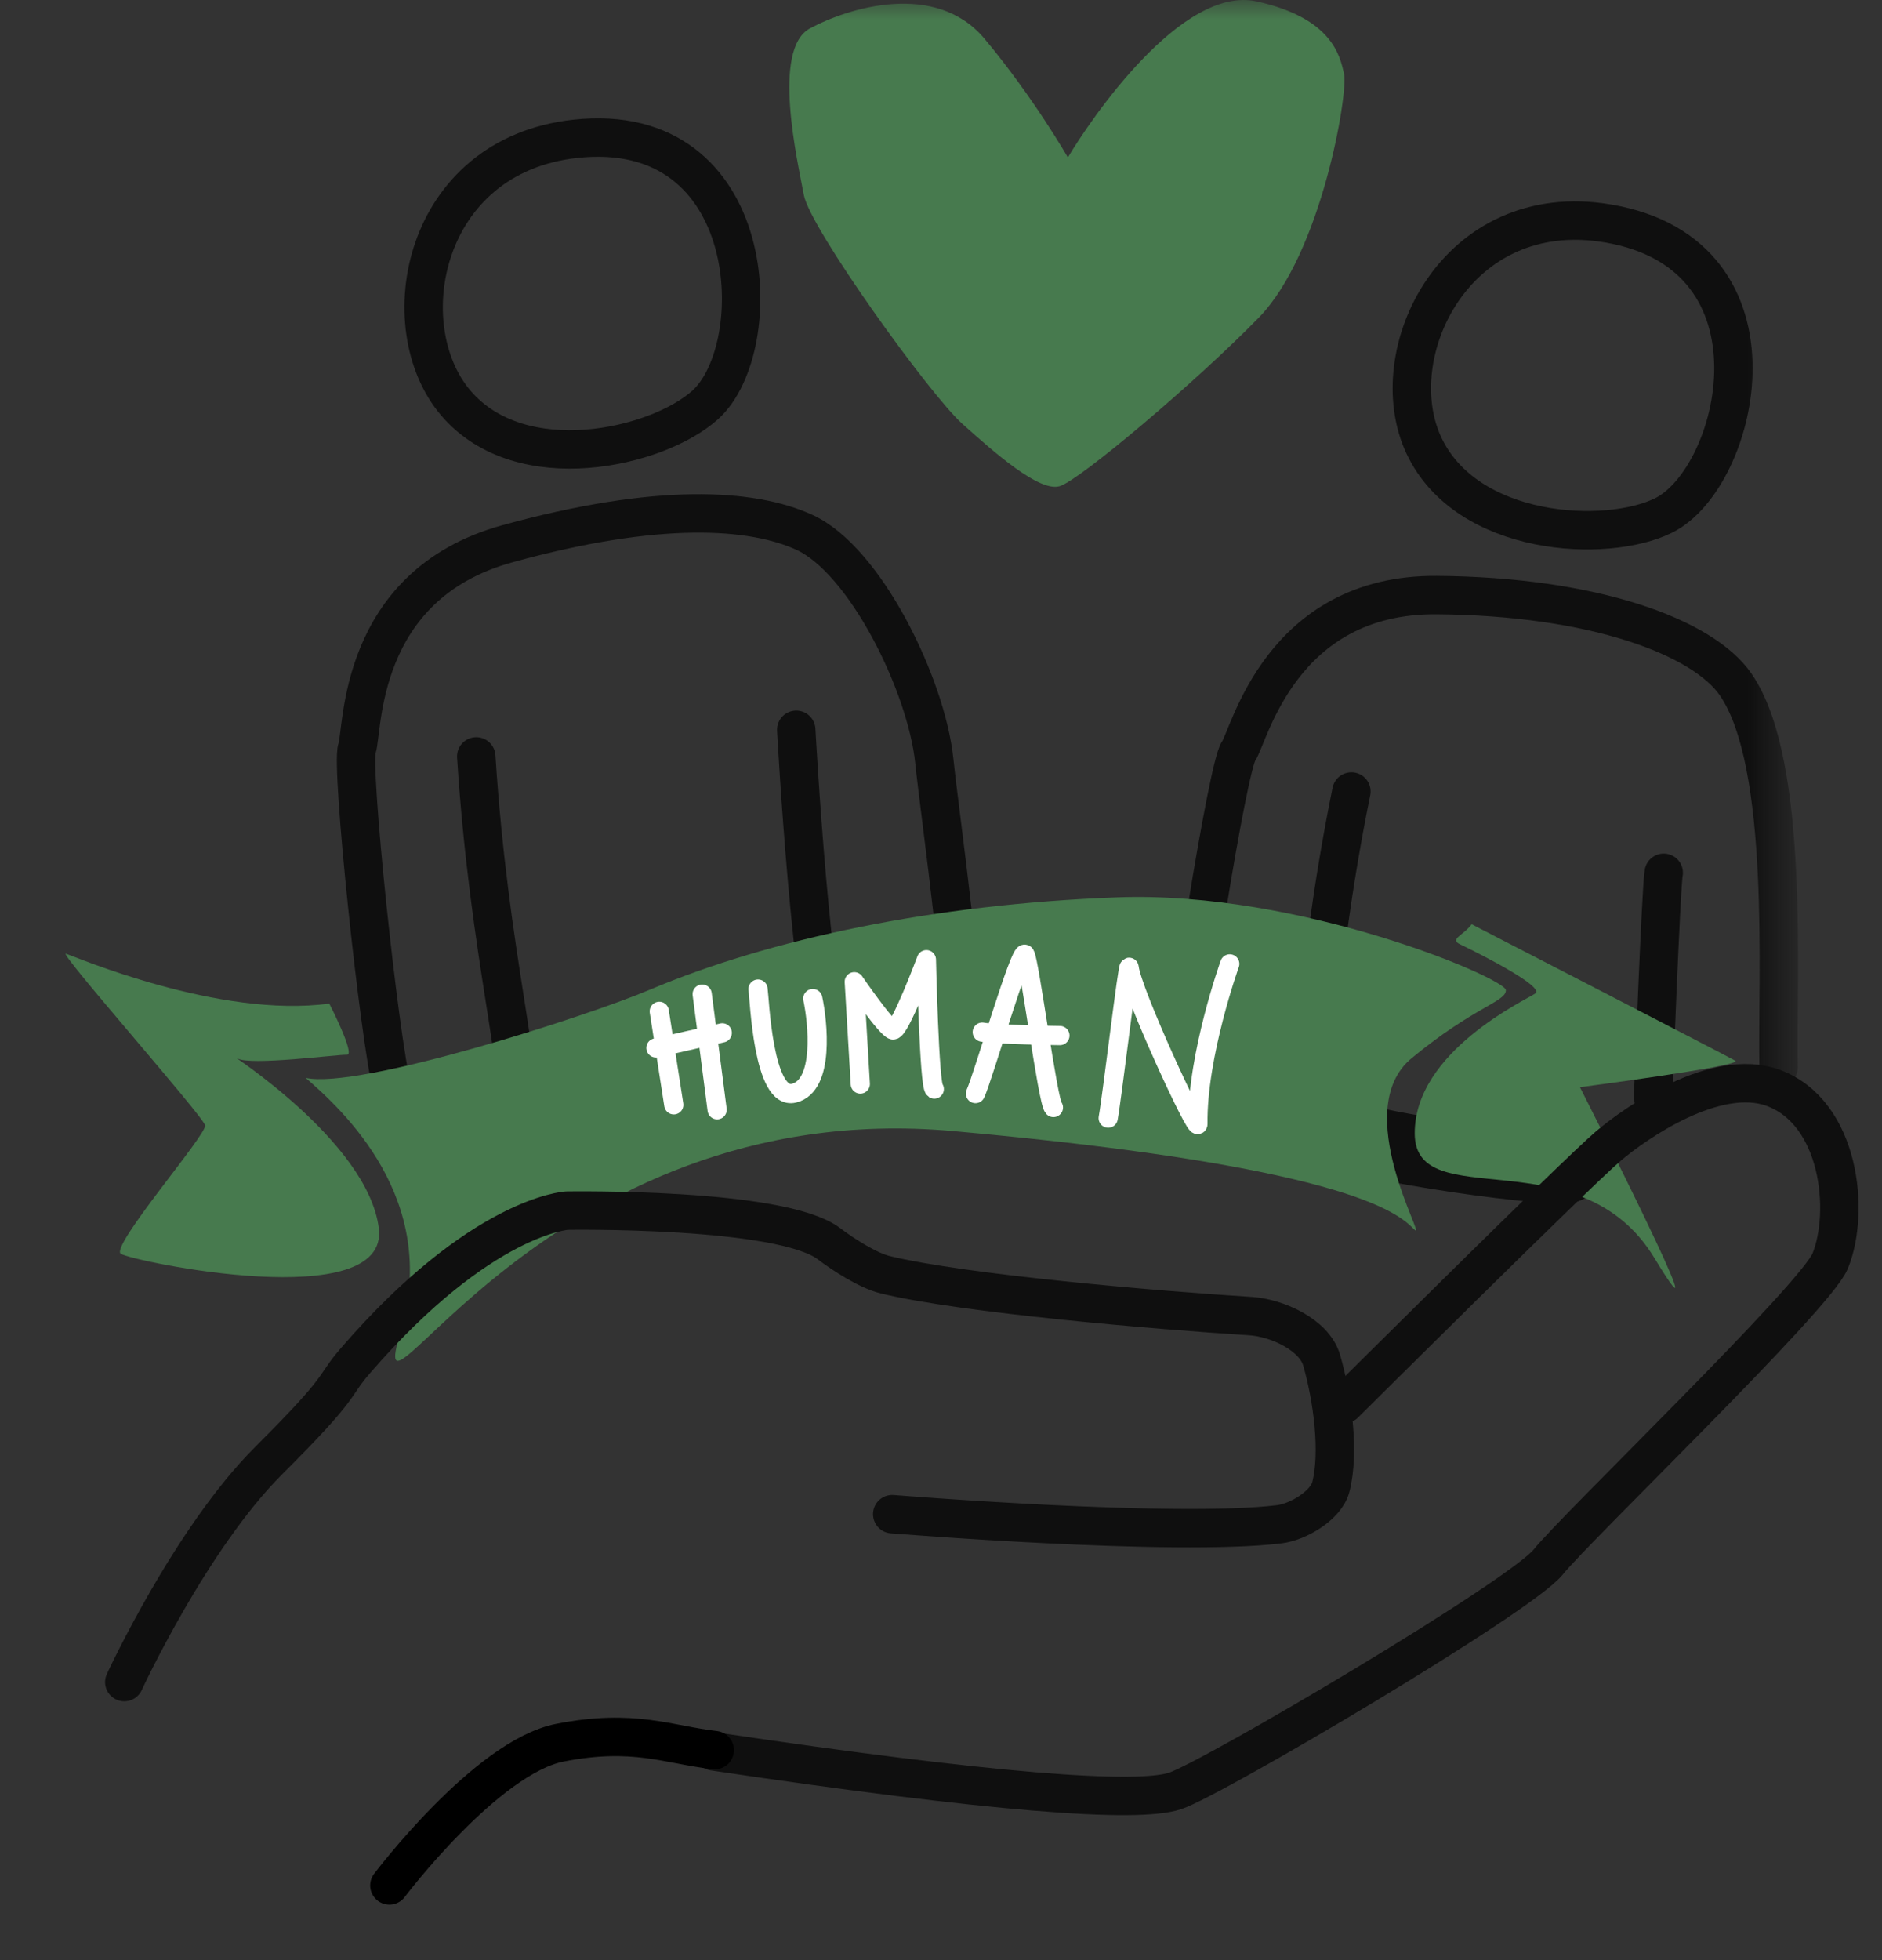 <svg width="49" height="51" viewBox="0 0 49 51" fill="none" xmlns="http://www.w3.org/2000/svg">
<rect x="0" y="0" width="49" height="51" fill="#333333" stroke="none"/>
<mask id="mask0_2602_7242" style="mask-type:luminance" maskUnits="userSpaceOnUse" x="0" y="0" width="47" height="51">
<path d="M46.5 0H0.5V51H46.5V0Z" fill="white"/>
</mask>
<g mask="url(#mask0_2602_7242)">
<path d="M12.4 19.682C12.729 24.873 13.719 28.249 13.31 28.402C12.9 28.556 10.594 29.897 10.226 28.413C9.859 26.929 9.129 19.931 9.294 19.477C9.46 19.024 9.277 15.233 13.206 14.15C17.135 13.067 19.572 13.228 20.939 13.849C22.529 14.571 24.12 17.83 24.325 19.794C24.482 21.301 25.241 26.541 24.971 27.007C24.7 27.472 22.156 28.568 21.746 27.698C21.133 26.397 20.731 18.989 20.731 18.989" stroke="#0F0F0F" stroke-linecap="round" stroke-linejoin="round"/>
<path d="M14.978 3.612C10.982 4.049 10.169 8.493 11.866 10.485C13.563 12.477 17.119 11.654 18.36 10.537C20.013 9.05 19.816 3.083 14.978 3.612Z" stroke="#0F0F0F" stroke-linecap="round" stroke-linejoin="round"/>
<path d="M13.426 28.498C14.418 28.825 20.949 28.22 21.663 27.924" stroke="#0F0F0F" stroke-width="1.83" stroke-linecap="round" stroke-linejoin="round"/>
<path d="M35.185 20.595C34.148 25.687 34.221 29.211 33.786 29.247C33.352 29.283 30.779 29.945 30.812 28.414C30.845 26.883 31.968 19.94 32.246 19.548C32.524 19.156 33.337 15.453 37.406 15.484C41.474 15.515 44.337 16.564 45.195 17.818C46.614 19.893 46.26 25.495 46.308 27.776" stroke="#0F0F0F" stroke-linecap="round" stroke-linejoin="round"/>
<path d="M41.863 5.814C37.898 5.142 35.955 9.202 37.07 11.586C38.185 13.97 41.827 14.149 43.314 13.412C45.295 12.431 46.663 6.627 41.863 5.814Z" stroke="#0F0F0F" stroke-linecap="round" stroke-linejoin="round"/>
<path d="M33.888 29.161C34.758 29.747 40.036 30.479 40.801 30.39" stroke="#0F0F0F" stroke-width="1.83" stroke-linecap="round" stroke-linejoin="round"/>
<path d="M27.803 4.097C28.385 3.122 30.765 -0.396 32.721 0.037C34.678 0.47 34.889 1.444 34.995 1.931C35.101 2.419 34.413 6.587 32.774 8.265C31.135 9.943 28.12 12.488 27.592 12.65C27.063 12.812 25.899 11.784 25.053 11.026C24.207 10.268 21.087 5.937 20.928 5.071C20.77 4.205 20.082 1.282 21.087 0.74C22.092 0.199 24.366 -0.505 25.635 1.011C26.904 2.527 27.803 4.097 27.803 4.097Z" fill="#477A4E"/>
<path d="M43.039 28.55C43.048 28.333 43.251 23.005 43.317 22.71L43.039 28.55Z" fill="#477A4E"/>
<path d="M43.039 28.55C43.048 28.333 43.251 23.005 43.317 22.71" stroke="#0F0F0F" stroke-linecap="round" stroke-linejoin="round"/>
<path d="M38.317 24.049C38.099 24.341 37.731 24.435 38.013 24.57C38.666 24.884 40.215 25.684 39.974 25.85C39.734 26.017 36.821 27.358 36.834 29.5C36.847 31.643 41.134 29.539 43.073 32.731C45.012 35.922 41.136 28.289 41.136 28.289C41.136 28.289 45.406 27.731 45.18 27.6C44.954 27.47 38.317 24.049 38.317 24.049Z" fill="#477A4E"/>
<path d="M8.573 26.113C8.573 26.113 9.264 27.457 9.032 27.445C8.8 27.434 6.518 27.735 6.179 27.54C5.84 27.344 9.564 29.674 9.862 31.95C10.159 34.226 3.426 32.816 3.145 32.623C2.863 32.431 5.386 29.523 5.34 29.283C5.293 29.042 1.489 24.745 1.718 24.816C1.947 24.887 5.706 26.504 8.573 26.113Z" fill="#477A4E"/>
<path d="M7.957 28.046C8.905 28.867 11.467 31.198 10.429 34.656C9.391 38.115 14.098 28.474 24.806 29.43C35.514 30.386 36.498 31.685 36.831 31.999C37.165 32.314 35.121 28.878 36.755 27.533C38.389 26.187 39.215 26.067 39.207 25.763C39.198 25.459 33.867 23.173 29.092 23.349C24.317 23.525 20.047 24.43 16.902 25.759C15.246 26.459 9.337 28.353 7.957 28.046Z" fill="#477A4E"/>
<path d="M17.165 26.315L17.543 28.748" stroke="white" stroke-width="0.5" stroke-linecap="round" stroke-linejoin="round"/>
<path d="M18.282 25.867L18.671 28.876" stroke="white" stroke-width="0.5" stroke-linecap="round" stroke-linejoin="round"/>
<path d="M17.078 27.267L18.805 26.875" stroke="white" stroke-width="0.5" stroke-linecap="round" stroke-linejoin="round"/>
<path d="M19.736 25.736C19.774 25.978 19.867 28.642 20.671 28.445C21.474 28.248 21.291 26.591 21.162 25.983" stroke="white" stroke-width="0.5" stroke-linecap="round" stroke-linejoin="round"/>
<path d="M22.399 28.207L22.242 25.545C22.242 25.545 23.079 26.766 23.251 26.799C23.422 26.832 24.12 24.971 24.12 24.971C24.12 24.971 24.193 28.252 24.325 28.338" stroke="white" stroke-width="0.5" stroke-linecap="round" stroke-linejoin="round"/>
<path d="M25.397 28.455C25.592 28.039 26.571 24.66 26.687 24.834C26.802 25.007 27.278 28.668 27.427 28.818" stroke="white" stroke-width="0.5" stroke-linecap="round" stroke-linejoin="round"/>
<path d="M25.574 26.856C25.916 26.922 27.596 26.945 27.596 26.945" stroke="white" stroke-width="0.5" stroke-linecap="round" stroke-linejoin="round"/>
<path d="M28.853 29.094C28.951 28.569 29.378 24.965 29.4 25.178C29.463 25.795 31.193 29.547 31.189 29.244C31.165 27.455 32.018 25.08 32.018 25.08" stroke="white" stroke-width="0.5" stroke-linecap="round" stroke-linejoin="round"/>
</g>
<path d="M23.23 39.399C23.23 39.399 30.591 39.996 33.312 39.661C33.8 39.601 34.525 39.171 34.649 38.695C34.883 37.795 34.694 36.376 34.411 35.394C34.22 34.73 33.25 34.288 32.55 34.244C30.157 34.096 25.085 33.664 23.05 33.169C22.598 33.059 21.957 32.645 21.582 32.361C20.326 31.41 14.763 31.5 14.763 31.5C14.763 31.5 12.533 31.621 9.263 35.394C8.611 36.146 9.041 35.966 7 38C4.96 40.034 3.236 43.768 3.236 43.768" stroke="#0F0F0F" stroke-linecap="round" stroke-linejoin="round"/>
<path d="M18.577 45.571C25.81 46.647 29.61 46.931 30.599 46.599C31.588 46.266 39.587 41.547 40.311 40.643C41.035 39.739 47.265 33.758 47.651 32.811C48.172 31.532 47.913 28.95 46.167 28.306C44.669 27.755 42.57 29.23 41.876 29.82C41.02 30.548 35.004 36.531 35.004 36.531" stroke="#0F0F0F" stroke-linecap="round" stroke-linejoin="round"/>
<path d="M18.609 45.538C17.398 45.4 16.503 44.968 14.582 45.344C12.66 45.72 10.138 49.059 10.138 49.059" stroke="black" stroke-linecap="round" stroke-linejoin="round"/>
</svg>
